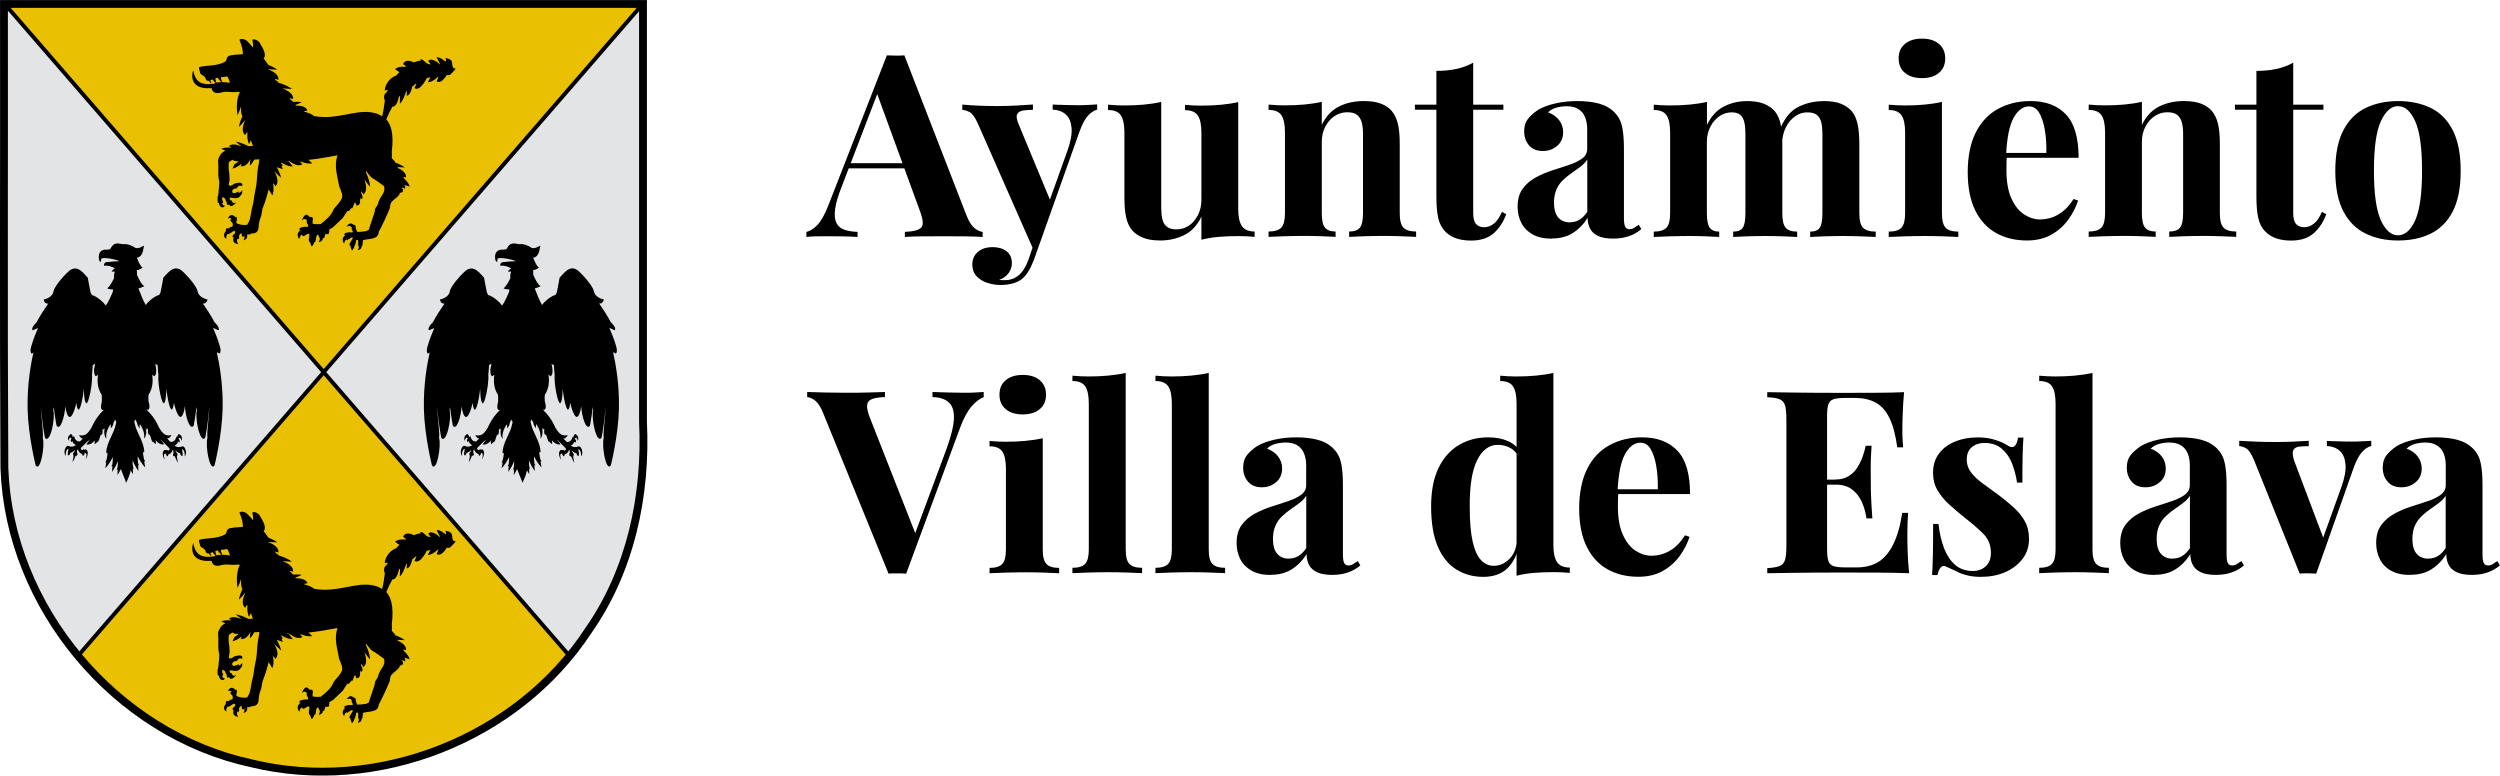 <?xml version="1.0" encoding="UTF-8"?>
<svg xmlns="http://www.w3.org/2000/svg" xmlns:xlink="http://www.w3.org/1999/xlink" id="Capa_2" data-name="Capa 2" viewBox="0 0 289.93 89.94">
  <defs>
    <style>
      .cls-1, .cls-2 {
        fill: none;
      }

      .cls-3 {
        fill: #eac102;
      }

      .cls-3, .cls-4 {
        fill-rule: evenodd;
      }

      .cls-2 {
        stroke-width: .91px;
      }

      .cls-2, .cls-5 {
        stroke: #000;
      }

      .cls-5 {
        fill: #e3e4e5;
        stroke-width: .46px;
      }

      .cls-6 {
        clip-path: url(#clippath);
      }
    </style>
    <clipPath id="clippath">
      <path id="path4511" class="cls-1" d="M.46.46c.03,17.95-.06,35.9.05,53.84.57,16.11,12.9,30.82,28.64,34.22,14.56,3.55,30.87-2.83,39.09-15.4,4.92-7.03,6.74-15.73,6.33-24.21V.46H.46Z"></path>
    </clipPath>
  </defs>
  <g id="Capa_1-2" data-name="Capa 1">
    <g>
      <g>
        <g class="cls-6">
          <path id="path4172" class="cls-3" d="M.46.68c.03,17.95-.06,35.9.05,53.84.57,16.11,12.9,30.82,28.64,34.22,14.56,3.55,30.87-2.83,39.09-15.4,4.92-7.03,6.74-15.73,6.33-24.21V.68H.46Z"></path>
          <path id="path3835" class="cls-5" d="M-.11-.03c0,16.29,0,32.57,0,48.86-.41,8.54,1.43,17.32,6.43,24.41.74,1.12,1.54,2.19,2.4,3.2l28.82-33.27,28.83,33.27c.86-1.02,1.66-2.09,2.4-3.2,5-7.09,6.84-15.87,6.43-24.41V-.03c-.08,0-.16,0-.24,0l-37.42,43.18L.12-.03c-.08,0-.16,0-.24,0Z"></path>
        </g>
        <path id="path4511-2" data-name="path4511" class="cls-2" d="M.46.46c.03,17.95-.06,35.9.05,53.84.57,16.11,12.9,30.82,28.64,34.22,14.56,3.55,30.87-2.83,39.09-15.4,4.92-7.03,6.74-15.73,6.33-24.21V.46H.46Z"></path>
        <path class="cls-4" d="M51.64,61.58c.05.09.09.17.12.23-.03.05-.07.1-.1.15-.03-.03-.07-.05-.1-.08-.32-.27-.63-.42-.93-.42.09.22.37.68.43.87,0,0-.99-.97-1.4-.43.2.25.28.37.28.41-.07-.02-.13-.04-.2-.06-.02,0-.04,0-.06,0-.02,0-.04-.02-.06-.03-.35-.16-.6-.61-.89-.52.02.04.06.09.1.13-.29.04-.57.12-.84.23-.56-.28-1.03-.28-1.25.19.26.18.35.26.35.3,0,0,0,0,0,0,0,0-.02,0-.02.01-.05.02-.17,0-.3,0-.37-.02-.69.06-.96.27.11.1.35.24.51.36-.13.13-.26.25-.37.39-.72.22-1.33,1.07-1.33,1.74.19-.05.3-.07.36-.06-.04.07-.08.14-.11.21-.03.03-.07.06-.1.1-.27.19-.29.63-.14.9-.05.44-.14,1.13-.31,1.83-.3-.17-.52-.27-.62-.3-1.9-.63-3.79.43-6.13.39-.43,0-.82-.05-1.15-.11-.22-.19-.51-.32-.83-.42-.28-.08-.6-.14.07-.22-.16-.43-.68-.59-1.34-.57-.02-.02-.04-.04-.06-.05,0,0,0,0,0,0,0,0,0-.01-.01-.02.25-.1.5-.22.75-.34-.32-.05-.66-.05-1.02-.03-.05-.05-.1-.11-.15-.16-.21-.2-.47-.39.16-.16.07-.53-.49-.97-1.26-1.24.36.04.75.05,1.13.06-.38-.27-.84-.49-1.4-.67-.08-.03-.13-.04-.21-.07-.03-.04-.07-.07-.1-.11.06,0,.09,0,.21.02-.02-.02-.05-.03-.08-.05-.06,0-.1,0-.15,0,0,0,0,0-.01-.01-.21-.2-.47-.39.17-.16.07-.52-.46-.94-1.19-1.22,0,0,0-.01-.01-.02.35.04.71.05,1.07.05-.3-.21-.65-.39-1.05-.55-.2-.31-.37-.55-.54-.74.02-.02.03-.04.05-.06.34-.51-.31-1.38-.46-1.69-.13-.27-.51-.5-.78-.46-.04,0-.07.01-.11.03.07.36.09.67.09.94-.22-.31-.52-.58-.64-.72-.22-.26-.74-.4-.96-.21.32.71.41,1.29.41,1.67-.5.03-1.45.1-1.63.2-.39.22-.12.51-.52.72-.88.47-2.02.35-2.9.57-.13.16.08.46.08.65,0,.21.43.34.56.51.13.18.09.42.34.43.03,0,.06,0,.09,0,.11.15.26.29.36.38-1.34.12-1.92-.35-2.15-1.61-.45,1.59.61,2.24,2.13,2.08-.01.17.2.46.35.52.48.18.66-.04,1.21-.08.35-.03.85.06,1.21.03.43-.03.28-.05.52.02-.2.36-.27.68-.32,1.13-.06.57-.04,1.08.06,1.53.15-.34.29-.69.4-1.03-.03.46,0,.88.15,1.18-.21.43-.34.83-.41,1.22.27-.27.53-.54.76-.82-.36.73-.45,1.42-.02,1.76.29-.6.25-.29.24,0,0,.39.05.74.2,1.04.06-.09.14-.28.22-.44.08.25.15.46.23.65-.16,0-.3.01-.43.03,0,0,0,0,0,0-.02,0-.04.01-.06.01-.08-.04-.2-.1-.3-.14-.42-.2-.82-.33-1.2-.39.22.2.44.38.67.55-.61-.26-1.18-.33-1.47-.03.5.22.24.17,0,.16-.33-.01-.63.03-.88.14.1.06.34.15.47.22-.16.08-.32.18-.47.33-.13.23-.44.54-.36,1.1.07.52-.06,1.51.1,2,.07.22,0,.54,0,.77,0,.04,0,.08,0,.11-.08.25,0,.33-.11.9-.09.08-.06.71-.03.8.03.03.08.06.14.07-.03.31.4.79.71.29-.19.05-.31-.11-.35-.29.05-.02.09-.04.12-.07.03-.25-.22-.26-.08-.6.04-.03.19.02.33.2-.02.15.22.38.17.5.03.07-.02.19.13.18.07-.02.12-.03.15-.05.09.32.44.22.81-.22-.27.11-.36.02-.47-.05.03-.11-.01-.21-.25-.23.01-.13-.1-.27.03-.29.29,0,.86.23,1.16-.18-.02,0-.03,0-.04,0,.2-.11.3-.34.28-.7-.14.24-.32.33-.5.32.03-.03.07-.06.11-.08-.01-.13-.16,0-.32.06-.46.17-.39-.05-.47-.09,0-.22.13-.4.51-.4.07-.02.11-.09.12-.17.13-.11.27-.24.53-.08.14-.49-.36-.45-.68-.35,0,0,0,0,0,0-.19-.07-.74.54-.84.2l-.06-.02c.03-.05.05-.1.06-.16.1-.39.06-.98,0-1.37-.04-.21-.1-.94.02-1.13.13-.11.28-.19.45-.25l.05.12.59.08-.49.35c-.02.1-.18.36-.22.48.29-.06.56-.2.81-.38.19-.14.36-.31.14.12.47.06.87-.3,1.13-.81,0,0,0,0,.01,0-.05.24-.07.49-.08.74.2-.2.38-.44.53-.72.19,0,.39,0,.58-.03-.03.3-.07.61-.14.87-.1.37-.15,1.8-.22,2.17-.06.38-.17.81-.21,1.09-.04.28-.13,1.02-.22,1.28-.09.26-.26,1.42-.35,1.68-.04.11-.16.31-.28.5-.41.1-.94-.05-1.07-.1-.18-.04-.22-.14-.16-.29.03-.13.06-.26.03-.38-.02-.05-.02-.13-.09-.14-.01,0-.02,0-.03,0,0,.02-.02.03-.03.05-.31-.39-.7-.33-.87.13.28-.08.38-.03.41.08-.02,0-.03,0-.05,0-.06.03-.1.12-.06.23.31.25.24.29.24.62-.19.05-.38.1-.44.23-.1-.02-.21-.04-.29-.01-.05.11-.08.2-.07.3.01,0,.02.01.03.02-.29.27-.34.72.05.9-.06-.29.02-.49.19-.61,0,.02,0,.04.01.06.21-.04.39-.22.58-.33.3-.11.26.15.18.29-.07,0-.14.11-.22.2-.05.1-.03.14-.02.18.04,0,.08,0,.12,0-.15.49.02.76.54.82-.17-.2-.19-.42-.11-.63,0,0,.02.02.03.02.24.07.14-.11.17-.19-.04-.27.07-.28.12-.38.08-.07.23-.16.19.12.02.25.14.21.26.18,0-.06,0-.11.01-.15.07.16.06.35-.07.59.28-.08.48-.23.43-.66.01-.01.02-.02.03-.04h.07s-.02,0-.02.01c.02,0,.04,0,.06,0,.05.02.1.04.15.01.01,0,.03,0,.04-.01.01,0,.03.01.04.01,0-.05,0-.04,0-.09,1.29-.04.76-.73,1.14-1.76.23-.46.14-.89.35-1.36.29-.72.47-1.4.65-2.1v.16c.12.1.3.49.4.63.13-.3.17-.67.13-1.05-.03-.29-.1-.6.23-.02.4-.36.27-1.03-.13-1.73.25.26.52.51.8.75-.1-.39-.27-.8-.51-1.22.16.02.53.18.7.22-.04-.12-.09-.24-.16-.35.06-.01.11-.03.17-.05-.42-.52-.15-.34.11-.2.35.18.7.29,1.04.29-.09-.15-.38-.46-.44-.59l-.43-.05c.16,0,.31,0,.47,0,0,0,0,0,0,0,.55.44,1.11.65,1.52.38-.5-.45-.21-.31.07-.22.37.12.74.17,1.07.12-.09-.1-.31-.28-.45-.41,1.13-.12,2.25-.31,3.37-.53-.41,1.27-.05,2.21.17,3.46,0,.22.45.94.38,1.35-.08.5-.83,1.19-.97,1.41-.36.87-.93,1.26-1.53,1.76-.08.02-.74.02-.93-.05-.03-.2,0-.34.03-.48.01-.3-.18-.36-.37-.28-.28-.36-.56-.5-.92.38.31-.27.46-.15.59,0-.03.09-.03.2,0,.31.28.4.16.5-.19.42-.19.02-.38.05-.65.17-.02.08-.03.16-.01.2.04,0,.08,0,.12.01-.41.3-.43.66-.16,1.06.13-.45.26-.52.38-.5,0,.05,0,.09-.01.12.05.02.1.04.18.03.46-.3.49-.28.6-.26.15.09-.2.74.07.99.01-.02.03-.04.04-.07.05.31.14.46.2.55.07-.05.21-.24.31-.56.02.04.03.08.03.12.11-.14.14-.38.17-.63.13-.47.26-.3.32-.09,0,0,0,0,0,.01,0,.03.02.06.02.1.01-.01.02-.02.03-.03.08.1.1.25-.09.57.41-.06.47-.26.5-.47,0,0,0,0,0,.01.09.03.1,0,.15-.04l.13-.39s0-.03.01-.05c.39,0,.42.15.47-.55l.38-.2,1.17-1.11.52-.81c.34.16.49-.66.51-.28.22-.03.33-1.25.54-.36.34.04.48-.29.42-.59.03-.09.06-.19.08-.29.04.03.08.08.14.16.15-.26.05-.5-.08-.72,0-.22.03-.35.23.16.43-.29.42-.93.16-1.65v-.04c.2.28.43.54.65.81-.04-.46-.17-.95-.4-1.48-.03-.07-.06-.14-.1-.22l.03-.13s.03.04.04.05c.02.03.04.06.08.11,0,0,0,0,0-.01.22.29.45.59.63.68.37.19,1,.7,1.33.91.22.92-.49,1.05-.72,2.12-.09.23-.4.51-.34.74.02.08-.54,1.61-.7,2.18-.08.11-.15.08-.3.18-.08.02-.91.14-1.08.07-.02-.18-.16-.31-.13-.44,0-.26-.11-.36-.23-.35-.26-.21-.53-.3-.85.22.33-.18.46-.06.6.05-.02.07-.01.16.01.26.25.36.07.39-.25.32-.17.02-.35.04-.6.16-.02.07-.02.14,0,.18.04,0,.07,0,.1.01-.37.27-.39.6-.15.96.12-.4.23-.47.34-.46,0,.04,0,.08-.01.1.02,0,.07-.03.12-.07,0,0,0,0,0,0,0,0,0,0,.01-.02.05-.04.1-.09.14-.09.42-.28.31-.14.4-.12.13.08-.56.69-.31.92.01-.02.03-.05.04-.07.04.37.14.53.2.62.06-.04.2-.23.29-.53.1-.13.17-.45.19-.67.36-.13.2.33.23.53-.02.02-.03.04-.01.06.1.09.16.22-.04.56.44-.06.44-.3.47-.52,0,.02.01.03.02.05.09.02.09-.63.13-.68.82-.22,1.77-.03,1.82-1,.16-.15,1.3-2.64,1.3-2.79s.01-.45.25-.7c.21-.23.68-.54.83-.79.04-.06.05-.13.06-.2.4,0,.48-.38.23-.57.11,0,.02-.17.33.1.14-.17.06-.32-.05-.46.17.04.49.17.64.2-.1-.32-.31-.61-.59-.88-.02-.02-.03-.03-.05-.05-.02-.03-.05-.06-.07-.1,0-.04.01-.07,0-.11.06.02.15.04.28.09.06-.46-.35-.84-.96-1.11,0-.03,0-.07-.01-.1.28.02.55.04.83.04-.32-.23-.7-.42-1.13-.58.03-.21-.44-.4-.38-.61.02-.07.01-.39,0-.67.27-2.15-.15-3.18-.64-3.72.23-.57.48-1.07.74-1.52,0,.02,0,.04,0,.06.33-.01.57-.45.72-1.11,0,0,0,0,0,0,.05-.06.1-.12.14-.18,0,.27-.04.73-.03.95.25-.24.45-.63.62-1.11.12-.36.23-.79.18.18.31-.05.51-.46.64-1.06.06-.04.12-.09.18-.14.24-.2.48-.47.08.3.41.32.95-.23,1.42-1.14.14-.04.29-.08.42-.11-.1.2-.23.44-.29.58.3,0,.61-.16.93-.42.24-.2.48-.47.08.3.35.27.79-.08,1.2-.74.36.16.51-.15,1.03-.7-.85-.13.15-1.09-1.21-1.24ZM24.55,64.56c-.05-.11-.13-.29-.16-.43.09-.03.18-.06.27-.09.09.15.23.3.35.41-.08.02-.15.05-.22.08-.08.01-.16.02-.24.03ZM25.11,64.42c-.06-.13-.12-.3-.13-.42,0-.03,0-.06,0-.09.09-.03.19-.07.27-.09.09.19.29.39.43.52-.08,0-.17.01-.26.02-.1,0-.21.02-.31.05ZM25.78,64.34c-.06-.14-.15-.34-.16-.48,0-.04,0-.06,0-.09.2,0,.48-.07.75-.09.08.15.23.44.26.64,0,.03.01.07.01.12-.26-.09-.55-.11-.87-.1ZM37.7,81.96s0-.01,0-.02c0,0,0,0,0,.02Z"></path>
        <path class="cls-4" d="M71.21,40.88c.06.04.13.09.2.13.31-.24-.03-1.09-.03-1.09,0,0-.1-.48-.71-1.89.17.08.37.17.62.27.26-.29-.47-.95-.47-.95,0,0-.23-.55-1.33-2.15.23.03.44-.09.54-.47-.41-.08-1.06-.37-1.16-.96-.09-.59-1.33-1.98-1.9-2.44-.25-.17-.49-.23-.7-.2-.03,0-.06,0-.09.02-.03,0-.07.01-.1.03-.44.15-.81.63-1.18,1.02-.11.6-.21,1.18-.33,1.73-.05.09-.1.19-.15.28-.32.05-.83.38-1.29.84-.11.1-.19.21-.26.33-.33-.53-.67-1.46-.85-1.93.18-.04.4-.13.68-.26-.38-.19-.73-1.07-.85-1.3,0-.22-.01-.41-.02-.57.18,0,.4-.09.67-.28-.32-.24-.53-.81-.62-1.06h-.02s-.02-.05-.03-.08c.81-.16.72-1.19.85-1.4-.2,0-.76.56-1.25.1-.95-.45-1.02-.23-1.36-.3-.82-.21-1.05.08-1.34.59,0,0,0,0,0,.01-.24.06-.5.07-.53.04-.77.04-.78.69-.79.8,0,.41.07.6.26.63-.02-.09.04-.32.04-.38.4-.21,1.98.18,2.06.29,0,0,0,.01,0,.02-.71-.01-1.18.1-1.24.08-.65-.01-.49.45-.49.45.44-.09.85.09,1.23.27-.14.13-.29.26-.37.4.14,0,.26,0,.38,0-.11.29-.12.54-.09.75-.12.24-.39.85-.79,1.19.2.11.44.13.66.11,0,.09,0,.2-.02.3-.13.3-.47,1.15-.83,1.59-.08-.13-.17-.26-.3-.38-.46-.45-.98-.79-1.29-.84-.05-.09-.1-.18-.15-.28-.12-.55-.22-1.13-.33-1.73-.36-.4-.73-.87-1.18-1.02-.03-.01-.07-.02-.1-.03-.03,0-.06-.01-.09-.02-.21-.02-.45.03-.7.2-.57.46-1.81,1.85-1.9,2.44s-.74.88-1.16.96c.1.38.3.5.54.47-1.1,1.59-1.33,2.15-1.33,2.15,0,0-.73.66-.47.95.25-.1.45-.19.62-.27-.61,1.41-.71,1.89-.71,1.89,0,0-.34.85-.03,1.09.07-.04.14-.08.2-.13-.29,1.27-.73,3.74-.67,6.54.08,3.2.94,6.56.94,6.56.56.77,1.09-2.3.82-3.22.1-.55-.19-2.47-.23-3.64.17,2.07.48,3.64.48,3.64.59.79,1.24-2.26.97-3.19.02-.09.04-.21.05-.36.16,1.29.33,2.16.33,2.16.45.6.93-1.04,1.02-2.26.12.96.33,1.11.33,1.11.31.49.73-.49.94-1.52.06.58.15.68.15.68.23.6.62-1.12.72-2.32.03,1.39.2,1.58.2,1.58.11.29.26.04.39-.44.23-.75.43-2.17.36-2.76.03-.21.06-.63.09-1.12.05-.02.1-.04.15-.07.04-.03.09-.06.13-.09-.06.24-.08.37-.08.37,0,0,0,.03-.01.09-.01.04-.02.09-.03.13-.02.12-.02.24,0,.35,0,.21.05.42.18.52,0,0,0,.01.01.02.1-.06.18-.12.26-.19-.14.9,0,1.68.43,2.34.02.29.02.57,0,.84-.03.12-.05.19-.05.19,0,0-.05.22-.03.42,0,0,0,.01,0,.02.01.12.05.24.15.29.02-.01.04-.03.07-.04.02.01.04.03.07.04-.02.02-.04.05-.07.07-.48.48-.83.97-1.08,1.45-.02.03-.03.07-.05.1,0,0,0,0,0,0-.14.32-.29.59-.46.81-.12.15-.24.28-.37.38-.29.15-.56.17-.82.08.11.22.23.35.38.4.02,0,.04.01.06.02-.13.14-.25.25-.32.32-.35.04-.58-.17-.69-.62-.05.04-.1.08-.14.12,0,0,0,0,0,0,0-.02,0-.03-.01-.05-.09-.35-.24-.39-.47-.09-.1.12-.11.32-.04.6.09-.38.21-.48.34-.3,0,0,.01.01.02.03-.02.02-.03.04-.05.06-.06.12-.06.22,0,.31.04.01.09-.02.15-.09.07.22.2.37.39.44,0,0,0,0,.02,0,.05-.03.12-.08.2-.14-.14.12-.25.2-.33.25,0,0,0,0-.02,0-.21.11-.44.12-.67.02,0,0,0,0,0,0-.02,0-.03-.01-.05-.02-.17-.05-.3.09-.41.42-.08.28-.05.53.1.76-.02-.5.09-.79.33-.85-.11.47-.12.73-.03.77.09.03.17-.07.24-.3.17-.03.35-.14.56-.34.05-.14.13-.27.22-.41-.09.13-.16.27-.22.41-.04.12-.11.23-.19.34-.07.07-.08.15-.05.23h0s.06.1.05.18l-.13.7c.13-.18.24-.42.35-.71v-.02s.01,0,.01,0h0c.06-.06.1-.07.14-.03.09-.09.11-.17.08-.24-.08-.19-.07-.36.03-.53.12.33.29.52.53.56,0,.2.06.26.16.17.09-.11.13-.24.14-.39,0,.04,0,.07,0,.11.21-.01.25.22.1.71.14-.17.21-.41.24-.7,0-.21-.08-.35-.21-.43-.06,0-.12.01-.18.04-.02-.03-.05-.06-.08-.07-.01,0-.02.02-.03.03-.09.09-.18.09-.26.02-.02-.03-.03-.07-.05-.11.02-.08.06-.14.1-.17.06-.05.35-.34.69-.69.11-.05.21-.12.3-.21-.19.2-.34.39-.45.59.36.05.69-.11,1-.49-.03.1-.05.2-.04.29,0,.01,0,.02,0,.03,0,.04.02.08.03.13.11-.08.22-.17.31-.28.15.16.29-.82.41-.8.11,0,.17-.11.18-.36,0-.02,0-.04,0-.07,0-.04,0-.07-.02-.09,0-.08.02-.15.09-.22.02.05.04.11.05.18.07-.09.11-.19.14-.3-.13.57-.08,1,.17,1.32-.06-.47.04-.94.31-1.41l.19-.28c.04.16.04.32,0,.48.18-.14.29-.35.33-.64.07-.13.13-.26.19-.39,0,0,0,0,0-.01.03.11.07.22.14.28l-.05.24c-.21,1.15-1.09,2.12-1.12,3.35.07.05.16.07.16.07,0,0-.1.81-.2.92-.07.07-.08.09-.09.09l.13.03s-.07.47-.09.57c-.01.1-.01.11-.01.11,0,0,.41-.4.85-1.25.01,0,.02,0,.02,0,0,0-.01.79-.11.91-.06.09-.08.1-.08.1h.13s-.03.46-.03.56,0,.1,0,.1c0,0,.34-.42.67-1.23,0,.2-.01.73-.08.84-.06.09-.07.11-.08.11h.13s-.01.45-.01.55,0,.1,0,.1c0,0,.17-.24.39-.69.24.7.57,1.36.59,1.59,0,0,.33-.5.55-1.44.15.29.26.44.26.44,0,0,0,0,0-.1s-.01-.56-.01-.56h.13s-.01,0-.08-.1c-.07-.11-.08-.64-.08-.84.33.8.67,1.23.67,1.23,0,0,0,0,0-.1,0-.1-.03-.56-.03-.56h.13s-.02-.02-.08-.1c-.09-.13-.11-.91-.11-.91,0,0,0,0,.02,0,.43.85.85,1.25.85,1.25,0,0,0,0-.01-.11-.01-.1-.09-.57-.09-.57l.13-.03s-.02-.01-.09-.09c-.1-.11-.2-.92-.2-.92,0,0,.09-.02.16-.07-.03-1.23-.91-2.2-1.12-3.35l-.04-.2c.06-.05.1-.14.13-.23,0,0,0,0,0,.01.06.14.12.27.19.39.05.28.16.5.33.64-.04-.16-.04-.33,0-.48l.19.28c.26.47.37.94.31,1.41.24-.32.3-.75.17-1.32.03.11.08.21.14.3,0-.07.02-.13.05-.18.07.07.1.14.09.22,0,.03-.01.05-.02.09,0,.02,0,.04,0,.07,0,.25.07.37.18.36.12-.02.26.96.41.8.09.11.2.2.31.28.02-.04.03-.08.03-.13,0-.01,0-.02,0-.03,0-.09,0-.19-.04-.29.31.38.64.54,1,.49-.11-.2-.26-.39-.45-.59.05.04.1.08.15.12.4.41.77.79.84.85.05.03.08.09.1.17-.01.04-.03.07-.05.11-.08.08-.16.07-.26-.02-.01-.01-.02-.02-.03-.03-.03.01-.06.04-.08.07-.06-.03-.12-.05-.18-.04-.13.08-.2.23-.21.43.02.3.1.53.24.7-.15-.48-.12-.72.1-.71,0-.03,0-.07,0-.11,0,.15.06.28.14.39.11.09.16.03.16-.17,0-.06,0-.13-.01-.21,0,.08.01.15.01.21.24-.04.41-.22.53-.56.1.17.11.34.03.53-.03.07,0,.15.08.24.04-.04.08-.02.14.03h0s0,0,0,0v.02c.12.29.24.53.36.71l-.13-.7c0-.07.01-.13.05-.18,0,0,0,0,0,0,.04-.08.02-.16-.05-.23-.09-.11-.15-.23-.19-.34q-.05-.14,0,0c.2.2.39.31.56.34.06.23.14.33.24.3.09-.04.08-.3-.03-.77.24.06.35.34.33.85.15-.23.18-.48.1-.76-.1-.33-.24-.47-.41-.42-.01.01-.03.02-.05.02,0,0,0,0,0,0-.23.09-.45.09-.67-.02,0,0,0,0-.02,0-.08-.05-.13-.1-.14-.11,0,0,0,0,.02,0,.18-.07.31-.22.39-.44.06.07.11.1.15.09.06-.09.06-.19,0-.31-.03-.04-.06-.08-.09-.12,0,0,0-.01.01-.02h0c.13-.19.24-.09.34.29.07-.28.06-.48-.04-.6-.23-.29-.38-.26-.47.09,0,.02,0,.03-.01.05,0,0,0,0,0,0-.02-.02-.05-.04-.08-.06-.11.45-.34.65-.69.62-.09-.08-.22-.22-.39-.39.04,0,.09,0,.13-.02.15-.05.27-.19.38-.4-.26.1-.54.08-.82-.08-.13-.1-.25-.23-.37-.38-.17-.22-.32-.49-.46-.81,0,0,0,0,0,0-.01-.04-.03-.07-.05-.1-.24-.48-.6-.96-1.08-1.45-.03-.03-.05-.06-.07-.08.03-.02.06-.03.08-.05.02.01.04.03.06.04.25-.14.12-.72.12-.72,0,0-.03-.1-.08-.28-.02-.24-.01-.48,0-.73.43-.66.57-1.44.43-2.34.08.07.16.13.26.19.01-.02.02-.03.03-.05.3-.23.13-1.09.13-1.09,0,0-.02-.11-.07-.31.03.02.06.05.1.06.06.04.12.06.18.08.03.52.06.96.09,1.18-.11.92.44,3.88.73,3.12,0,0,.17-.19.2-1.58.1,1.2.49,2.92.72,2.32,0,0,.09-.1.15-.68.22,1.03.64,2.01.94,1.52,0,0,.21-.15.33-1.11.08,1.22.57,2.86,1.02,2.26,0,0,.17-.87.33-2.16.02.15.03.27.05.36-.26.94.38,3.98.97,3.19,0,0,.31-1.56.48-3.64-.04,1.18-.33,3.09-.23,3.64-.27.93.26,3.99.82,3.22,0,0,.86-3.36.94-6.56.07-2.8-.38-5.27-.67-6.54Z"></path>
        <path class="cls-4" d="M25.25,40.88c.06.04.13.09.2.13.31-.24-.03-1.09-.03-1.09,0,0-.1-.48-.71-1.89.17.08.37.17.62.27.26-.29-.47-.95-.47-.95,0,0-.23-.55-1.33-2.15.23.03.44-.09.54-.47-.41-.08-1.06-.37-1.16-.96-.09-.59-1.33-1.98-1.9-2.44-.25-.17-.49-.23-.7-.2-.03,0-.06,0-.09.02-.03,0-.07.01-.1.03-.44.15-.81.63-1.18,1.02-.11.6-.21,1.18-.33,1.73-.05.09-.1.19-.15.28-.32.05-.83.38-1.29.84-.11.1-.19.21-.26.33-.33-.53-.67-1.46-.85-1.93.18-.04.4-.13.68-.26-.38-.19-.73-1.07-.85-1.3,0-.22-.01-.41-.02-.57.18,0,.4-.09.67-.28-.32-.24-.53-.81-.62-1.06h-.02s-.02-.05-.03-.08c.81-.16.72-1.19.85-1.4-.2,0-.76.56-1.25.1-.95-.45-1.02-.23-1.36-.3-.82-.21-1.05.08-1.34.59,0,0,0,0,0,.01-.24.06-.5.07-.53.04-.77.04-.78.69-.79.8,0,.41.07.6.26.63-.02-.09.04-.32.04-.38.4-.21,1.98.18,2.06.29,0,0,0,.01,0,.02-.71-.01-1.18.1-1.24.08-.65-.01-.49.45-.49.45.44-.09.85.09,1.23.27-.14.13-.29.26-.37.4.14,0,.26,0,.38,0-.11.29-.12.54-.09.75-.12.24-.39.85-.79,1.19.2.11.44.13.66.11,0,.09,0,.2-.02.3-.13.3-.47,1.15-.83,1.59-.08-.13-.17-.26-.3-.38-.46-.45-.98-.79-1.29-.84-.05-.09-.1-.18-.15-.28-.12-.55-.22-1.13-.33-1.73-.36-.4-.73-.87-1.18-1.02-.03-.01-.07-.02-.1-.03-.03,0-.06-.01-.09-.02-.21-.02-.45.03-.7.2-.57.46-1.81,1.85-1.9,2.44s-.74.88-1.16.96c.1.38.3.5.54.47-1.1,1.59-1.33,2.15-1.33,2.15,0,0-.73.66-.47.95.25-.1.45-.19.62-.27-.61,1.41-.71,1.89-.71,1.89,0,0-.34.85-.03,1.09.07-.04.14-.08.2-.13-.29,1.27-.73,3.74-.67,6.54.08,3.2.94,6.56.94,6.56.56.77,1.09-2.3.82-3.22.1-.55-.19-2.47-.23-3.64.17,2.07.48,3.64.48,3.64.59.79,1.24-2.26.97-3.19.02-.09.04-.21.05-.36.16,1.29.33,2.16.33,2.16.45.6.93-1.04,1.02-2.26.12.96.33,1.11.33,1.11.31.49.73-.49.94-1.52.06.58.15.68.15.68.23.6.62-1.12.72-2.32.03,1.39.2,1.58.2,1.58.11.29.26.04.39-.44.23-.75.43-2.17.36-2.76.03-.21.06-.63.09-1.12.05-.02.1-.04.15-.07.04-.03.09-.06.13-.09-.06.24-.08.37-.08.37,0,0,0,.03-.01.09-.01.04-.02.09-.03.13-.02.12-.02.24,0,.35,0,.21.05.42.18.52,0,0,0,.01.01.02.1-.06.18-.12.26-.19-.14.9,0,1.68.43,2.34.02.29.02.57,0,.84-.03.12-.05.19-.05.19,0,0-.05.22-.03.42,0,0,0,.01,0,.02.01.12.05.24.15.29.02-.01.04-.03.07-.04.02.01.04.03.07.04-.02.02-.04.05-.07.07-.48.48-.83.97-1.08,1.45-.02.03-.03.07-.05.1,0,0,0,0,0,0-.14.32-.29.59-.46.81-.12.15-.24.28-.37.38-.29.15-.56.17-.82.08.11.22.23.35.38.4.02,0,.04.01.06.02-.13.14-.25.25-.32.32-.35.04-.58-.17-.69-.62-.05.04-.1.08-.14.12,0,0,0,0,0,0,0-.02,0-.03-.01-.05-.09-.35-.24-.39-.47-.09-.1.12-.11.32-.04.6.09-.38.21-.48.34-.3,0,0,.01.01.02.03-.02.02-.03.04-.05.06-.06.12-.06.22,0,.31.04.01.09-.02.15-.09.07.22.2.37.39.44,0,0,0,0,.02,0,.05-.03.12-.08.2-.14-.14.12-.25.2-.33.25,0,0,0,0-.02,0-.21.11-.44.12-.67.02,0,0,0,0,0,0-.02,0-.03-.01-.05-.02-.17-.05-.3.09-.41.42-.08.28-.05.53.1.76-.02-.5.09-.79.33-.85-.11.47-.12.73-.03.77.09.03.17-.07.24-.3.17-.03.35-.14.56-.34.05-.14.13-.27.22-.41-.09.13-.16.27-.22.41-.04.12-.11.23-.19.34-.07.07-.08.15-.05.23h0s.06.1.05.18l-.13.7c.13-.18.24-.42.35-.71v-.02s.01,0,.01,0h0c.06-.06.1-.07.14-.03.09-.09.11-.17.08-.24-.08-.19-.07-.36.03-.53.12.33.29.52.53.56,0,.2.06.26.16.17.09-.11.13-.24.14-.39,0,.04,0,.07,0,.11.21-.01.25.22.1.71.14-.17.21-.41.24-.7,0-.21-.08-.35-.21-.43-.06,0-.12.01-.18.04-.02-.03-.05-.06-.08-.07-.01,0-.02.02-.03.03-.09.09-.18.09-.26.02-.02-.03-.03-.07-.05-.11.02-.08.06-.14.1-.17.06-.05.35-.34.69-.69.11-.05.21-.12.3-.21-.19.2-.34.39-.45.59.36.05.69-.11,1-.49-.03.1-.05.2-.04.29,0,.01,0,.02,0,.03,0,.04.02.08.03.13.11-.08.22-.17.31-.28.15.16.29-.82.41-.8.11,0,.17-.11.18-.36,0-.02,0-.04,0-.07,0-.04,0-.07-.02-.09,0-.08.02-.15.09-.22.02.05.04.11.05.18.07-.09.11-.19.14-.3-.13.57-.08,1,.17,1.32-.06-.47.04-.94.31-1.41l.19-.28c.04.16.04.32,0,.48.18-.14.29-.35.33-.64.07-.13.13-.26.19-.39,0,0,0,0,0-.01.03.11.07.22.14.28l-.05.24c-.21,1.15-1.09,2.12-1.12,3.35.07.05.16.07.16.07,0,0-.1.81-.2.92-.07.07-.08.09-.09.09l.13.03s-.07.47-.09.57c-.01.1-.01.11-.01.11,0,0,.41-.4.85-1.25.01,0,.02,0,.02,0,0,0-.01.79-.11.91-.06.09-.08.1-.08.1h.13s-.03.46-.03.56,0,.1,0,.1c0,0,.34-.42.67-1.23,0,.2-.01.73-.08.84-.06.09-.07.11-.08.11h.13s-.01.45-.01.55,0,.1,0,.1c0,0,.17-.24.39-.69.24.7.57,1.36.59,1.59,0,0,.33-.5.55-1.44.15.29.26.44.26.44,0,0,0,0,0-.1s-.01-.56-.01-.56h.13s-.01,0-.08-.1c-.07-.11-.08-.64-.08-.84.33.8.67,1.23.67,1.23,0,0,0,0,0-.1,0-.1-.03-.56-.03-.56h.13s-.02-.02-.08-.1c-.09-.13-.11-.91-.11-.91,0,0,0,0,.02,0,.43.85.85,1.25.85,1.25,0,0,0,0-.01-.11-.01-.1-.09-.57-.09-.57l.13-.03s-.02-.01-.09-.09c-.1-.11-.2-.92-.2-.92,0,0,.09-.02.16-.07-.03-1.23-.91-2.2-1.12-3.35l-.04-.2c.06-.05.1-.14.13-.23,0,0,0,0,0,.01.06.14.12.27.19.39.05.28.16.5.33.64-.04-.16-.04-.33,0-.48l.19.28c.26.47.37.94.31,1.41.24-.32.3-.75.17-1.32.03.11.08.21.14.3,0-.07.02-.13.05-.18.07.07.1.14.09.22,0,.03-.01.05-.02.09,0,.02,0,.04,0,.07,0,.25.07.37.18.36.12-.02.26.96.41.8.09.11.2.2.31.28.02-.04.03-.08.03-.13,0-.01,0-.02,0-.03,0-.09,0-.19-.04-.29.31.38.64.54,1,.49-.11-.2-.26-.39-.45-.59.05.04.1.08.15.12.4.41.77.79.84.85.05.03.08.09.1.17-.01.04-.03.07-.05.11-.08.08-.16.07-.26-.02-.01-.01-.02-.02-.03-.03-.03.01-.06.04-.08.07-.06-.03-.12-.05-.18-.04-.13.08-.2.23-.21.43.02.3.1.53.24.7-.15-.48-.12-.72.1-.71,0-.03,0-.07,0-.11,0,.15.06.28.14.39.11.09.16.03.16-.17,0-.06,0-.13-.01-.21,0,.08.01.15.01.21.24-.04.41-.22.53-.56.1.17.11.34.03.53-.03.07,0,.15.08.24.04-.04.08-.02.14.03h0s0,0,0,0v.02c.12.29.24.53.36.71l-.13-.7c0-.07.01-.13.05-.18,0,0,0,0,0,0,.04-.08.02-.16-.05-.23-.09-.11-.15-.23-.19-.34q-.05-.14,0,0c.2.2.39.31.56.34.06.23.14.33.24.3.09-.04.08-.3-.03-.77.24.06.35.34.33.85.15-.23.18-.48.1-.76-.1-.33-.24-.47-.41-.42-.01.01-.03.02-.05.02,0,0,0,0,0,0-.23.09-.45.09-.67-.02,0,0,0,0-.02,0-.08-.05-.13-.1-.14-.11,0,0,0,0,.02,0,.18-.07.31-.22.39-.44.06.07.11.1.15.09.06-.09.06-.19,0-.31-.03-.04-.06-.08-.09-.12,0,0,0-.01.01-.02h0c.13-.19.24-.09.34.29.07-.28.06-.48-.04-.6-.23-.29-.38-.26-.47.09,0,.02,0,.03-.01.05,0,0,0,0,0,0-.02-.02-.05-.04-.08-.06-.11.45-.34.65-.69.62-.09-.08-.22-.22-.39-.39.04,0,.09,0,.13-.02.15-.05.27-.19.38-.4-.26.1-.54.08-.82-.08-.13-.1-.25-.23-.37-.38-.17-.22-.32-.49-.46-.81,0,0,0,0,0,0-.01-.04-.03-.07-.05-.1-.24-.48-.6-.96-1.08-1.45-.03-.03-.05-.06-.07-.08.03-.02.06-.03.08-.05.02.01.04.03.06.04.25-.14.12-.72.12-.72,0,0-.03-.1-.08-.28-.02-.24-.01-.48,0-.73.43-.66.57-1.44.43-2.34.08.07.16.13.26.19.01-.02.02-.03.03-.05.3-.23.13-1.09.13-1.09,0,0-.02-.11-.07-.31.03.02.06.05.1.06.06.04.12.06.18.08.03.52.06.96.09,1.18-.11.92.44,3.88.73,3.12,0,0,.17-.19.2-1.58.1,1.2.49,2.92.72,2.32,0,0,.09-.1.15-.68.22,1.03.64,2.01.94,1.52,0,0,.21-.15.33-1.11.08,1.22.57,2.86,1.02,2.26,0,0,.17-.87.33-2.16.02.15.03.27.05.36-.26.94.38,3.98.97,3.19,0,0,.31-1.56.48-3.64-.04,1.18-.33,3.09-.23,3.64-.27.93.26,3.99.82,3.22,0,0,.86-3.36.94-6.56.07-2.8-.38-5.27-.67-6.54Z"></path>
        <path class="cls-4" d="M51.64,6.76c.05.09.09.17.12.23-.03.05-.07.1-.1.15-.03-.03-.07-.05-.1-.08-.32-.27-.63-.42-.93-.42.09.22.37.68.43.87,0,0-.99-.97-1.4-.43.2.25.28.37.28.41-.07-.02-.13-.04-.2-.06-.02,0-.04,0-.06,0-.02,0-.04-.02-.06-.03-.35-.16-.6-.61-.89-.52.02.04.06.09.1.13-.29.04-.57.12-.84.23-.56-.28-1.03-.28-1.25.19.26.18.35.26.35.3,0,0,0,0,0,0,0,0-.02,0-.02.01-.05.02-.17,0-.3,0-.37-.02-.69.06-.96.27.11.1.35.24.51.36-.13.13-.26.25-.37.39-.72.22-1.33,1.07-1.33,1.74.19-.05.3-.07.36-.06-.04.07-.08.14-.11.21-.03.03-.07.06-.1.1-.27.19-.29.63-.14.9-.05.44-.14,1.13-.31,1.83-.3-.17-.52-.27-.62-.3-1.9-.63-3.79.43-6.13.39-.43,0-.82-.05-1.15-.11-.22-.19-.51-.32-.83-.42-.28-.08-.6-.14.07-.22-.16-.43-.68-.59-1.34-.57-.02-.02-.04-.04-.06-.05,0,0,0,0,0,0,0,0,0-.01-.01-.02.25-.1.5-.22.75-.34-.32-.05-.66-.05-1.02-.03-.05-.05-.1-.11-.15-.16-.21-.2-.47-.39.16-.16.07-.53-.49-.97-1.26-1.24.36.04.75.05,1.13.06-.38-.27-.84-.49-1.4-.67-.08-.03-.13-.04-.21-.07-.03-.04-.07-.07-.1-.11.06,0,.09,0,.21.02-.02-.02-.05-.03-.08-.05-.06,0-.1,0-.15,0,0,0,0,0-.01-.01-.21-.2-.47-.39.17-.16.07-.52-.46-.94-1.19-1.22,0,0,0-.01-.01-.02.35.04.71.05,1.07.05-.3-.21-.65-.39-1.05-.55-.2-.31-.37-.55-.54-.74.02-.02.03-.04.05-.06.34-.51-.31-1.38-.46-1.69-.13-.27-.51-.5-.78-.46-.04,0-.07.01-.11.03.07.36.09.67.09.94-.22-.31-.52-.58-.64-.72-.22-.26-.74-.4-.96-.21.32.71.41,1.29.41,1.67-.5.03-1.45.1-1.63.2-.39.22-.12.51-.52.72-.88.47-2.02.35-2.9.57-.13.16.08.46.08.65,0,.21.43.34.56.51.13.18.09.42.34.43.03,0,.06,0,.09,0,.11.15.26.29.36.38-1.34.12-1.92-.35-2.15-1.61-.45,1.59.61,2.24,2.13,2.08-.01.17.2.46.35.52.48.18.66-.04,1.21-.08.35-.03.85.06,1.21.03.43-.03.28-.05.52.02-.2.36-.27.68-.32,1.13-.06.57-.04,1.08.06,1.53.15-.34.29-.69.4-1.03-.03.46,0,.88.15,1.18-.21.43-.34.83-.41,1.22.27-.27.53-.54.76-.82-.36.73-.45,1.42-.02,1.76.29-.6.25-.29.24,0,0,.39.05.74.2,1.04.06-.09.14-.28.22-.44.08.25.15.46.23.65-.16,0-.3.01-.43.03,0,0,0,0,0,0-.02,0-.04.01-.06.01-.08-.04-.2-.1-.3-.14-.42-.2-.82-.33-1.2-.39.22.2.44.38.67.55-.61-.26-1.18-.33-1.47-.03.5.22.24.17,0,.16-.33-.01-.63.03-.88.14.1.06.34.15.47.22-.16.08-.32.18-.47.33-.13.23-.44.54-.36,1.1.07.52-.06,1.51.1,2,.07.22,0,.54,0,.77,0,.04,0,.08,0,.11-.08.25,0,.33-.11.9-.09.08-.06.71-.03.8.03.03.08.06.14.07-.03.31.4.79.71.29-.19.05-.31-.11-.35-.29.05-.02.09-.04.12-.07.03-.25-.22-.26-.08-.6.04-.03.19.02.33.2-.02.15.22.38.17.5.03.07-.02.19.13.18.07-.02.12-.03.15-.05.09.32.44.22.81-.22-.27.11-.36.02-.47-.05.03-.11-.01-.21-.25-.23.01-.13-.1-.27.03-.29.29,0,.86.23,1.16-.18-.02,0-.03,0-.04,0,.2-.11.3-.34.28-.7-.14.24-.32.33-.5.32.03-.03.07-.06.11-.08-.01-.13-.16,0-.32.06-.46.17-.39-.05-.47-.09,0-.22.13-.4.51-.4.07-.02.11-.09.12-.17.13-.11.27-.24.53-.08.14-.49-.36-.45-.68-.35,0,0,0,0,0,0-.19-.07-.74.54-.84.2l-.06-.02c.03-.05.05-.1.06-.16.1-.39.06-.98,0-1.37-.04-.21-.1-.94.02-1.13.13-.11.28-.19.45-.25l.05.12.59.08-.49.35c-.02.1-.18.36-.22.48.29-.06.56-.2.81-.38.19-.14.36-.31.14.12.47.06.87-.3,1.13-.81,0,0,0,0,.01,0-.05.24-.07.49-.08.74.2-.2.38-.44.53-.72.19,0,.39,0,.58-.03-.03.3-.07.61-.14.87-.1.37-.15,1.8-.22,2.17-.06.38-.17.81-.21,1.09-.04.28-.13,1.02-.22,1.28-.09.26-.26,1.42-.35,1.68-.04.11-.16.31-.28.5-.41.1-.94-.05-1.07-.1-.18-.04-.22-.14-.16-.29.03-.13.06-.26.03-.38-.02-.05-.02-.13-.09-.14-.01,0-.02,0-.03,0,0,.02-.02.03-.03.05-.31-.39-.7-.33-.87.13.28-.08.38-.03.41.08-.02,0-.03,0-.05,0-.06.03-.1.12-.06.23.31.25.24.29.24.62-.19.05-.38.1-.44.23-.1-.02-.21-.04-.29-.01-.05.11-.08.2-.07.3.01,0,.02.01.03.02-.29.27-.34.72.05.9-.06-.29.02-.49.19-.61,0,.02,0,.04.01.06.21-.04.39-.22.58-.33.3-.11.26.15.18.29-.07,0-.14.11-.22.2-.05.1-.03.14-.02.18.04,0,.08,0,.12,0-.15.49.02.76.54.82-.17-.2-.19-.42-.11-.63,0,0,.02.02.03.02.24.07.14-.11.17-.19-.04-.27.07-.28.12-.38.08-.07.23-.16.19.12.02.25.14.21.26.18,0-.06,0-.11.01-.15.07.16.06.35-.07.59.28-.08.48-.23.43-.66.01-.01.02-.02.03-.04h.07s-.02,0-.02.01c.02,0,.04,0,.06,0,.05.02.1.04.15.01.01,0,.03,0,.04-.01.01,0,.03.01.04.01,0-.05,0-.04,0-.09,1.29-.04.76-.73,1.14-1.76.23-.46.14-.89.35-1.36.29-.72.47-1.4.65-2.1v.16c.12.1.3.49.4.63.13-.3.17-.67.13-1.05-.03-.29-.1-.6.23-.02.4-.36.27-1.03-.13-1.73.25.26.52.51.8.75-.1-.39-.27-.8-.51-1.22.16.02.53.18.7.22-.04-.12-.09-.24-.16-.35.06-.01.11-.03.17-.05-.42-.52-.15-.34.11-.2.35.18.7.29,1.04.29-.09-.15-.38-.46-.44-.59l-.43-.05c.16,0,.31,0,.47,0,0,0,0,0,0,0,.55.44,1.11.65,1.52.38-.5-.45-.21-.31.07-.22.37.12.74.17,1.07.12-.09-.1-.31-.28-.45-.41,1.13-.12,2.25-.31,3.37-.53-.41,1.27-.05,2.21.17,3.46,0,.22.45.94.38,1.35-.08.5-.83,1.19-.97,1.41-.36.87-.93,1.26-1.53,1.76-.08.02-.74.02-.93-.05-.03-.2,0-.34.03-.48.01-.3-.18-.36-.37-.28-.28-.36-.56-.5-.92.38.31-.27.46-.15.59,0-.03.09-.03.2,0,.31.28.4.16.5-.19.42-.19.02-.38.05-.65.17-.02.08-.03.16-.01.2.04,0,.08,0,.12.01-.41.3-.43.66-.16,1.06.13-.45.26-.52.38-.5,0,.05,0,.09-.01.12.05.02.1.04.18.03.46-.3.49-.28.6-.26.15.09-.2.74.07.99.01-.02.03-.04.04-.07.05.31.14.46.2.55.07-.05.21-.24.31-.56.02.04.03.08.03.12.11-.14.14-.38.17-.63.13-.47.26-.3.32-.09,0,0,0,0,0,.01,0,.03.02.06.02.1.01-.01.02-.02.03-.03.08.1.1.25-.09.57.41-.06.47-.26.5-.47,0,0,0,0,0,.01.09.03.1,0,.15-.04l.13-.39s0-.03.01-.05c.39,0,.42.15.47-.55l.38-.2,1.17-1.11.52-.81c.34.16.49-.66.51-.28.22-.03.33-1.25.54-.36.34.04.48-.29.42-.59.03-.09.06-.19.08-.29.04.03.08.08.14.16.15-.26.05-.5-.08-.72,0-.22.03-.35.23.16.43-.29.42-.93.16-1.65v-.04c.2.28.43.54.65.81-.04-.46-.17-.95-.4-1.48-.03-.07-.06-.14-.1-.22l.03-.13s.03.04.04.05c.02.03.04.06.08.11,0,0,0,0,0-.01.22.29.45.59.63.68.37.19,1,.7,1.33.91.22.92-.49,1.05-.72,2.12-.09.23-.4.51-.34.74.02.08-.54,1.61-.7,2.18-.08.11-.15.08-.3.18-.08.02-.91.14-1.08.07-.02-.18-.16-.31-.13-.44,0-.26-.11-.36-.23-.35-.26-.21-.53-.3-.85.22.33-.18.46-.06.6.05-.02.07-.01.16.01.26.25.36.07.39-.25.32-.17.02-.35.04-.6.16-.02.07-.02.14,0,.18.04,0,.07,0,.1.01-.37.27-.39.6-.15.96.12-.4.23-.47.34-.46,0,.04,0,.08-.01.1.02,0,.07-.03.12-.07,0,0,0,0,0,0,0,0,0,0,.01-.02.05-.04.1-.09.14-.09.42-.28.31-.14.4-.12.13.08-.56.69-.31.92.01-.02.03-.05.04-.07.04.37.14.53.2.62.06-.04.2-.23.29-.53.1-.13.17-.45.19-.67.36-.13.2.33.23.53-.02.02-.03.04-.01.06.1.09.16.22-.04.56.44-.06.44-.3.47-.52,0,.02.01.03.02.05.09.02.09-.63.13-.68.82-.22,1.77-.03,1.82-1,.16-.15,1.3-2.64,1.3-2.79s.01-.45.25-.7c.21-.23.68-.54.83-.79.04-.06.05-.13.06-.2.4,0,.48-.38.23-.57.11,0,.02-.17.33.1.14-.17.06-.32-.05-.46.17.04.49.17.64.2-.1-.32-.31-.61-.59-.88-.02-.02-.03-.03-.05-.05-.02-.03-.05-.06-.07-.1,0-.04.01-.07,0-.11.06.02.15.04.28.09.06-.46-.35-.84-.96-1.11,0-.03,0-.07-.01-.1.28.02.55.04.83.04-.32-.23-.7-.42-1.13-.58.03-.21-.44-.4-.38-.61.02-.07.01-.39,0-.67.27-2.15-.15-3.18-.64-3.72.23-.57.48-1.07.74-1.52,0,.02,0,.04,0,.06.33-.01.57-.45.72-1.11,0,0,0,0,0,0,.05-.06.1-.12.14-.18,0,.27-.04.73-.03.95.25-.24.45-.63.62-1.11.12-.36.23-.79.18.18.31-.05.51-.46.64-1.06.06-.04.12-.09.18-.14.24-.2.48-.47.08.3.41.32.95-.23,1.42-1.14.14-.04.29-.08.42-.11-.1.2-.23.44-.29.58.3,0,.61-.16.93-.42.24-.2.48-.47.08.3.35.27.79-.08,1.2-.74.36.16.51-.15,1.03-.7-.85-.13.15-1.09-1.21-1.24ZM24.55,9.74c-.05-.11-.13-.29-.16-.43.09-.03.18-.06.27-.09.09.15.23.3.35.41-.08.02-.15.05-.22.08-.08.01-.16.02-.24.03ZM25.11,9.6c-.06-.13-.12-.3-.13-.42,0-.03,0-.06,0-.09.09-.03.19-.07.27-.09.09.19.29.39.43.52-.08,0-.17.01-.26.02-.1,0-.21.02-.31.05ZM25.78,9.53c-.06-.14-.15-.34-.16-.48,0-.04,0-.06,0-.09.2,0,.48-.07.75-.09.08.15.23.44.26.64,0,.03.01.07.01.12-.26-.09-.55-.11-.87-.1ZM37.7,27.14s0-.01,0-.02c0,0,0,0,0,.02Z"></path>
      </g>
      <g>
        <path d="M104.88,6.41l7.21,18.58c.28.71.59,1.2.93,1.47.35.27.66.41.94.43v.59c-.59-.04-1.29-.06-2.09-.07-.8,0-1.61-.01-2.42-.01-.91,0-1.77,0-2.58.01-.81,0-1.45.04-1.93.07v-.59c1.01-.04,1.65-.21,1.91-.52.27-.31.2-.96-.19-1.97l-5.04-13.8.53-.77-4.51,11.75c-.44,1.09-.7,1.98-.79,2.67s-.04,1.23.15,1.6c.19.38.49.64.92.79.42.15.93.23,1.53.25v.59c-.65-.04-1.28-.06-1.87-.07-.59,0-1.2-.01-1.81-.01-.44,0-.85,0-1.23.01s-.73.04-1.02.07v-.59c.42-.08.84-.35,1.28-.8.43-.46.86-1.23,1.28-2.31l6.77-17.36c.32.02.66.03,1.02.03s.71,0,1.02-.03ZM106.96,18.93v.59h-8.84l.3-.59h8.55Z"></path>
        <path d="M127.24,12.13v.59c-.38.1-.73.33-1.07.7s-.66.98-.98,1.85l-4.18,11.75-1.1,2.08-6.47-14.69c-.34-.77-.67-1.24-.99-1.41s-.61-.25-.85-.25v-.62c.65.06,1.33.1,2.03.13s1.38.04,2.03.04c.81,0,1.55-.02,2.23-.06s1.31-.08,1.9-.12v.62c-.4,0-.77.03-1.11.07-.35.05-.58.19-.71.42-.13.23-.07.62.16,1.17l3.74,9.02-.27.18,2.2-6.14c.38-1.07.53-1.94.47-2.63-.06-.68-.28-1.2-.65-1.54-.38-.35-.89-.54-1.54-.58v-.59c.32.02.64.04.98.04s.67.02,1.01.03c.34.01.63.01.89.01.4,0,.81,0,1.25-.03.43-.02.78-.04,1.04-.06ZM121.01,27.03l-1.13,3.17c-.2.49-.4.92-.61,1.26-.21.35-.44.63-.7.85-.28.24-.63.42-1.07.55-.44.13-.94.19-1.51.19-.47,0-.96-.08-1.47-.24-.5-.16-.92-.42-1.26-.77-.34-.36-.5-.81-.5-1.36,0-.61.22-1.1.65-1.47s1.01-.55,1.72-.55c.65,0,1.19.16,1.6.48.42.32.62.78.62,1.39,0,.4-.12.77-.37,1.13-.25.36-.62.62-1.11.8.1.02.22.03.36.03h.33c.59,0,1.12-.19,1.57-.56.46-.38.83-.97,1.13-1.78l1.04-3.06.71-.06Z"></path>
        <path d="M143.6,11.81v12.43c0,.89.14,1.55.42,1.97.28.42.77.64,1.48.64v.62c-.61-.06-1.23-.09-1.84-.09-.83,0-1.6.03-2.31.09s-1.38.17-2.02.33v-2.67c-.48.99-1.13,1.7-1.97,2.12s-1.78.64-2.8.64c-.83,0-1.5-.11-2.02-.33s-.92-.49-1.22-.83c-.34-.38-.57-.87-.71-1.48-.14-.61-.21-1.4-.21-2.37v-7.51c0-.89-.13-1.55-.4-1.97-.27-.43-.77-.64-1.5-.64v-.62c.63.06,1.25.09,1.84.09.83,0,1.61-.03,2.33-.1.72-.07,1.39-.17,2-.31v12.28c0,.5.04.93.13,1.31.09.38.26.67.52.88.26.21.63.31,1.13.31.53,0,1.01-.15,1.44-.44s.77-.71,1.04-1.23c.27-.52.4-1.11.4-1.77v-7.77c0-.89-.13-1.55-.4-1.97-.27-.43-.77-.64-1.5-.64v-.62c.63.06,1.25.09,1.84.09.83,0,1.61-.03,2.33-.1s1.39-.17,2-.31Z"></path>
        <path d="M158.15,11.72c.83,0,1.51.1,2.03.31.52.21.94.49,1.23.85.32.38.55.86.7,1.45.15.59.22,1.39.22,2.4v7.98c0,.83.14,1.39.43,1.69s.78.45,1.47.45v.62c-.38-.02-.94-.04-1.69-.07s-1.49-.04-2.22-.04-1.49.02-2.21.04c-.72.03-1.27.05-1.65.07v-.62c.59,0,1.01-.15,1.25-.45.24-.3.36-.86.36-1.69v-9.23c0-.49-.05-.92-.15-1.29s-.28-.65-.53-.86-.64-.31-1.16-.31-1.02.15-1.47.45c-.45.3-.8.71-1.07,1.23-.27.52-.4,1.11-.4,1.76v8.25c0,.83.12,1.39.37,1.69.25.3.66.45,1.23.45v.62c-.36-.02-.88-.04-1.56-.07-.68-.03-1.39-.04-2.12-.04s-1.52.02-2.31.04c-.79.03-1.39.05-1.78.07v-.62c.69,0,1.18-.15,1.47-.45s.43-.86.43-1.69v-9.35c0-.89-.13-1.55-.4-1.97-.27-.43-.77-.64-1.5-.64v-.62c.63.06,1.25.09,1.84.09.83,0,1.61-.03,2.33-.1s1.39-.17,2-.31v2.67c.49-1.01,1.17-1.72,2.02-2.14s1.8-.62,2.85-.62Z"></path>
        <path d="M170.85,7.27v4.87h3.5v.59h-3.5v11.99c0,.59.11,1.01.33,1.26s.54.37.98.37c.36,0,.71-.13,1.07-.4.36-.27.67-.73.95-1.38l.5.27c-.32.89-.8,1.62-1.44,2.2-.64.57-1.52.86-2.62.86-.65,0-1.23-.08-1.72-.25-.5-.17-.91-.42-1.25-.76-.43-.43-.72-.97-.86-1.62-.14-.64-.21-1.48-.21-2.51v-10.03h-2.49v-.59h2.49v-3.92c.83,0,1.6-.07,2.3-.22s1.36-.39,1.97-.73Z"></path>
        <path d="M179.95,27.68c-.89,0-1.63-.17-2.22-.5-.59-.34-1.03-.79-1.31-1.35-.28-.56-.42-1.18-.42-1.85,0-.85.19-1.54.58-2.08.38-.53.88-.97,1.5-1.31s1.26-.61,1.94-.83c.68-.22,1.34-.43,1.96-.64.62-.21,1.13-.46,1.51-.74.39-.29.58-.66.58-1.11v-2.31c0-.51-.08-.97-.25-1.38-.17-.41-.43-.72-.77-.93-.35-.22-.8-.33-1.35-.33-.4,0-.79.05-1.19.16-.4.11-.72.29-.98.55.55.2.98.5,1.29.91s.46.87.46,1.38c0,.67-.23,1.21-.7,1.6-.46.4-1.01.59-1.65.59-.71,0-1.25-.22-1.62-.67-.37-.45-.55-.98-.55-1.62,0-.57.14-1.05.43-1.42.29-.38.69-.73,1.2-1.07.55-.32,1.22-.56,2-.74.78-.18,1.63-.27,2.54-.27s1.73.09,2.46.28c.73.19,1.34.53,1.84,1.02.45.46.75,1.01.89,1.68.14.66.21,1.5.21,2.51v8.07c0,.49.05.84.15,1.02.1.19.27.28.5.28.18,0,.35-.05.52-.15.17-.1.35-.22.55-.36l.3.5c-.42.36-.9.63-1.44.82-.54.19-1.15.28-1.83.28-.73,0-1.32-.1-1.75-.31-.44-.21-.75-.49-.93-.85-.19-.36-.28-.77-.28-1.25-.47.75-1.05,1.34-1.72,1.76-.67.43-1.49.64-2.46.64ZM182.06,25.78c.39,0,.76-.09,1.08-.28.33-.19.64-.5.94-.93v-6.08c-.18.3-.43.56-.74.8s-.65.48-1.01.73c-.36.25-.7.52-1.02.82-.33.3-.59.66-.79,1.1-.2.44-.3.96-.3,1.57,0,.77.17,1.35.5,1.72s.78.56,1.34.56Z"></path>
        <path d="M202.54,11.72c.83,0,1.5.1,2.02.31s.93.49,1.25.85c.32.38.54.87.68,1.47s.21,1.4.21,2.39v7.98c0,.83.13,1.39.39,1.69.26.3.7.45,1.33.45v.62c-.36-.02-.9-.04-1.62-.07s-1.43-.04-2.12-.04-1.41.02-2.11.04-1.22.05-1.57.07v-.62c.53,0,.91-.15,1.11-.45.21-.3.31-.86.31-1.69v-9.23c0-.49-.04-.92-.12-1.29-.08-.37-.23-.65-.46-.86-.23-.21-.57-.31-1.02-.31-.51,0-.99.15-1.42.45-.44.3-.79.71-1.05,1.23-.27.52-.4,1.11-.4,1.76v8.25c0,.83.11,1.39.33,1.69.22.3.58.45,1.1.45v.62c-.32-.02-.81-.04-1.47-.07-.66-.03-1.34-.04-2.03-.04-.75,0-1.52.02-2.31.04s-1.38.05-1.78.07v-.62c.69,0,1.18-.15,1.47-.45.29-.3.43-.86.43-1.69v-9.35c0-.89-.13-1.55-.4-1.97-.27-.43-.77-.64-1.5-.64v-.62c.63.06,1.25.09,1.84.09.83,0,1.61-.03,2.33-.1s1.39-.17,2-.31v2.67c.48-.99,1.12-1.7,1.93-2.12.81-.42,1.7-.64,2.67-.64ZM211.47,11.72c.83,0,1.5.1,2.02.31.51.21.93.49,1.25.85.32.38.54.87.68,1.47.14.6.21,1.4.21,2.39v7.98c0,.83.14,1.39.43,1.69.29.3.78.45,1.47.45v.62c-.38-.02-.94-.04-1.69-.07-.75-.03-1.49-.04-2.23-.04s-1.41.02-2.11.04-1.22.05-1.57.07v-.62c.54,0,.91-.15,1.11-.45.21-.3.31-.86.31-1.69v-9.23c0-.49-.04-.92-.13-1.29-.09-.37-.26-.65-.5-.86-.25-.21-.63-.31-1.14-.31s-.99.16-1.42.47c-.44.32-.79.74-1.05,1.28-.27.53-.41,1.13-.43,1.78l-.15-1.81c.53-1.19,1.24-1.99,2.12-2.4.88-.42,1.83-.62,2.83-.62Z"></path>
        <path d="M225.21,11.81v12.91c0,.83.14,1.39.43,1.69s.78.45,1.47.45v.62c-.36-.02-.91-.04-1.66-.07-.75-.03-1.51-.04-2.29-.04s-1.55.02-2.34.04c-.79.03-1.39.05-1.78.07v-.62c.69,0,1.18-.15,1.47-.45.29-.3.43-.86.43-1.69v-9.35c0-.89-.13-1.55-.4-1.97-.27-.43-.77-.64-1.5-.64v-.62c.63.06,1.25.09,1.84.09.83,0,1.61-.03,2.33-.1.72-.07,1.39-.17,2-.31ZM222.89,4.48c.83,0,1.49.2,1.97.61s.73.96.73,1.68-.24,1.27-.73,1.68c-.48.41-1.14.61-1.97.61s-1.49-.2-1.97-.61c-.49-.41-.73-.96-.73-1.68s.24-1.27.73-1.68,1.14-.61,1.97-.61Z"></path>
        <path d="M235.49,11.72c1.74,0,3.11.51,4.09,1.54.99,1.03,1.48,2.71,1.48,5.04h-9.76l-.06-.56h6.08c.02-.97-.04-1.86-.18-2.69-.14-.82-.36-1.48-.65-1.97-.3-.5-.69-.74-1.19-.74-.69,0-1.28.44-1.77,1.31s-.78,2.31-.88,4.33l.09.18c-.02.24-.04.49-.04.74s-.01.52-.01.8c0,1.37.19,2.47.58,3.32.39.85.88,1.47,1.47,1.85s1.2.58,1.81.58c.42,0,.85-.06,1.29-.19.44-.13.9-.37,1.35-.71.45-.35.88-.83,1.28-1.47l.53.18c-.24.75-.61,1.48-1.13,2.2-.51.71-1.17,1.3-1.96,1.75-.79.45-1.74.68-2.85.68-1.35,0-2.53-.29-3.56-.86-1.03-.57-1.83-1.44-2.42-2.61-.58-1.17-.88-2.65-.88-4.45s.31-3.37.93-4.6,1.48-2.14,2.58-2.74,2.35-.91,3.75-.91Z"></path>
        <path d="M253.26,11.72c.83,0,1.51.1,2.03.31s.93.49,1.23.85c.32.38.55.86.7,1.45.15.59.22,1.39.22,2.4v7.98c0,.83.14,1.39.43,1.69s.78.45,1.47.45v.62c-.38-.02-.94-.04-1.69-.07s-1.49-.04-2.22-.04-1.49.02-2.21.04-1.27.05-1.65.07v-.62c.59,0,1.01-.15,1.25-.45s.36-.86.36-1.69v-9.23c0-.49-.05-.92-.15-1.29-.1-.37-.28-.65-.53-.86-.26-.21-.64-.31-1.16-.31s-1.02.15-1.47.45c-.44.3-.8.71-1.07,1.23-.27.52-.4,1.11-.4,1.76v8.25c0,.83.12,1.39.37,1.69.25.3.66.45,1.23.45v.62c-.36-.02-.88-.04-1.56-.07-.68-.03-1.39-.04-2.12-.04s-1.52.02-2.31.04-1.38.05-1.78.07v-.62c.69,0,1.18-.15,1.47-.45.29-.3.43-.86.43-1.69v-9.35c0-.89-.13-1.55-.4-1.97-.27-.43-.77-.64-1.5-.64v-.62c.63.06,1.25.09,1.84.09.83,0,1.61-.03,2.33-.1.72-.07,1.39-.17,2-.31v2.67c.5-1.01,1.17-1.72,2.02-2.14s1.8-.62,2.85-.62Z"></path>
        <path d="M265.95,7.27v4.87h3.5v.59h-3.5v11.99c0,.59.11,1.01.33,1.26.22.25.54.37.98.37.36,0,.71-.13,1.07-.4.36-.27.67-.73.95-1.38l.5.27c-.32.89-.8,1.62-1.44,2.2-.64.57-1.52.86-2.62.86-.65,0-1.23-.08-1.72-.25-.5-.17-.91-.42-1.25-.76-.44-.43-.72-.97-.86-1.62-.14-.64-.21-1.48-.21-2.51v-10.03h-2.49v-.59h2.49v-3.92c.83,0,1.6-.07,2.3-.22.7-.15,1.36-.39,1.97-.73Z"></path>
        <path d="M278.1,11.72c1.45,0,2.71.27,3.8.8s1.94,1.39,2.55,2.58c.61,1.19.92,2.76.92,4.72s-.31,3.53-.92,4.7c-.61,1.18-1.46,2.03-2.55,2.57s-2.35.8-3.8.8-2.65-.27-3.75-.8-1.96-1.39-2.58-2.57-.94-2.75-.94-4.7.31-3.53.94-4.72c.62-1.19,1.48-2.05,2.58-2.58s2.35-.8,3.75-.8ZM278.1,12.31c-.79,0-1.45.59-1.99,1.76-.54,1.18-.8,3.09-.8,5.74s.27,4.56.8,5.73c.53,1.17,1.2,1.75,1.99,1.75s1.48-.58,2-1.75c.52-1.17.79-3.08.79-5.73s-.26-4.56-.79-5.74c-.53-1.18-1.19-1.76-2-1.76Z"></path>
        <path d="M114.08,45.47v.59c-.43.16-.9.5-1.38,1.04s-.93,1.37-1.35,2.49l-6.26,16.94c-.16-.02-.33-.03-.5-.03h-1.04c-.18,0-.35,0-.5.03l-7.57-18.58c-.28-.71-.58-1.2-.92-1.47-.34-.27-.65-.41-.95-.43v-.59c.59.02,1.29.04,2.09.06s1.61.03,2.42.03c.91,0,1.77,0,2.57-.03.8-.02,1.45-.04,1.94-.06v.59c-.63.02-1.13.09-1.48.22-.36.13-.55.37-.59.71-.04.35.08.87.36,1.56l5.4,13.74-.62.74,4.1-11.04c.53-1.48.81-2.65.83-3.5s-.19-1.46-.62-1.84c-.44-.38-1.06-.57-1.87-.59v-.59c.67.02,1.31.04,1.9.06.59.02,1.2.03,1.81.03.44,0,.85,0,1.23-.03s.73-.04,1.02-.06Z"></path>
        <path d="M120.93,50.81v12.91c0,.83.14,1.39.43,1.69s.78.45,1.47.45v.62c-.36-.02-.91-.04-1.66-.07-.75-.03-1.51-.04-2.29-.04s-1.55.02-2.34.04c-.79.03-1.39.05-1.78.07v-.62c.69,0,1.18-.15,1.47-.45.29-.3.43-.86.43-1.69v-9.35c0-.89-.13-1.55-.4-1.97-.27-.43-.77-.64-1.5-.64v-.62c.63.06,1.25.09,1.84.09.83,0,1.61-.03,2.33-.1.72-.07,1.39-.17,2-.31ZM118.61,43.48c.83,0,1.49.2,1.97.61s.73.96.73,1.68-.24,1.27-.73,1.68c-.48.41-1.14.61-1.97.61s-1.49-.2-1.97-.61c-.49-.41-.73-.96-.73-1.68s.24-1.27.73-1.68,1.14-.61,1.97-.61Z"></path>
        <path d="M130.55,43.24v20.47c0,.83.14,1.39.43,1.69.29.3.78.45,1.47.45v.62c-.38-.02-.94-.04-1.69-.07s-1.51-.04-2.29-.04-1.55.02-2.33.04c-.78.03-1.37.05-1.77.07v-.62c.69,0,1.18-.15,1.47-.45s.43-.86.43-1.69v-16.91c0-.89-.13-1.55-.4-1.97-.27-.43-.77-.64-1.5-.64v-.62c.63.06,1.25.09,1.84.09.81,0,1.58-.03,2.31-.1s1.4-.17,2.02-.31Z"></path>
        <path d="M140.18,43.24v20.47c0,.83.14,1.39.43,1.69s.78.45,1.47.45v.62c-.38-.02-.94-.04-1.69-.07s-1.51-.04-2.29-.04-1.55.02-2.33.04c-.78.03-1.37.05-1.77.07v-.62c.69,0,1.18-.15,1.47-.45.29-.3.43-.86.43-1.69v-16.91c0-.89-.13-1.55-.4-1.97-.27-.43-.77-.64-1.5-.64v-.62c.63.06,1.25.09,1.84.09.81,0,1.58-.03,2.31-.1.73-.07,1.4-.17,2.02-.31Z"></path>
        <path d="M147.36,66.68c-.89,0-1.63-.17-2.22-.5-.59-.34-1.03-.79-1.31-1.35-.28-.56-.42-1.18-.42-1.85,0-.85.19-1.54.58-2.08.38-.53.88-.97,1.5-1.31s1.26-.61,1.94-.83c.68-.22,1.34-.43,1.96-.64.62-.21,1.13-.46,1.51-.74.39-.29.58-.66.58-1.11v-2.31c0-.51-.08-.97-.25-1.38-.17-.41-.43-.72-.77-.93-.35-.22-.8-.33-1.35-.33-.4,0-.79.05-1.19.16-.4.11-.72.29-.98.55.55.2.98.5,1.29.91s.46.87.46,1.38c0,.67-.23,1.21-.7,1.6-.46.4-1.01.59-1.65.59-.71,0-1.25-.22-1.62-.67-.37-.45-.55-.98-.55-1.62,0-.57.14-1.05.43-1.42.29-.38.69-.73,1.2-1.07.55-.32,1.22-.56,2-.74.78-.18,1.63-.27,2.54-.27s1.73.09,2.46.28c.73.19,1.34.53,1.84,1.02.45.46.75,1.01.89,1.68.14.66.21,1.5.21,2.51v8.07c0,.49.05.84.15,1.02.1.19.27.28.5.28.18,0,.35-.05.52-.15.17-.1.35-.22.55-.36l.3.5c-.42.36-.9.63-1.44.82-.54.19-1.15.28-1.83.28-.73,0-1.32-.1-1.75-.31-.44-.21-.75-.49-.93-.85-.19-.36-.28-.77-.28-1.25-.47.75-1.05,1.34-1.72,1.76-.67.43-1.49.64-2.46.64ZM149.47,64.78c.39,0,.76-.09,1.08-.28.33-.19.64-.5.94-.93v-6.08c-.18.3-.43.56-.74.8s-.65.48-1.01.73c-.36.25-.7.52-1.02.82-.33.3-.59.66-.79,1.1-.2.44-.3.96-.3,1.57,0,.77.17,1.35.5,1.72s.78.56,1.34.56Z"></path>
        <path d="M172.58,50.72c.87,0,1.64.14,2.3.43.66.29,1.18.77,1.56,1.44l-.36.33c-.26-.47-.6-.82-1.02-1.02-.43-.21-.88-.31-1.35-.31-1.01,0-1.81.59-2.4,1.77s-.88,2.99-.86,5.44c0,1.68.11,3.02.34,4.02.23,1,.55,1.72.98,2.15.42.44.92.65,1.47.65.67,0,1.28-.27,1.81-.8.53-.53.82-1.26.86-2.17l.15,1.04c-.3,1.05-.78,1.84-1.44,2.39-.66.54-1.53.82-2.6.82-1.17,0-2.21-.29-3.13-.86-.92-.57-1.64-1.46-2.15-2.66-.51-1.2-.77-2.75-.77-4.64,0-1.8.29-3.29.86-4.47.57-1.18,1.36-2.06,2.36-2.66,1-.59,2.13-.89,3.4-.89ZM180.15,43.24v19.97c0,.89.14,1.55.42,1.97.28.43.77.64,1.48.64v.62c-.61-.06-1.23-.09-1.84-.09-.83,0-1.61.03-2.33.09-.72.06-1.39.17-2,.33v-19.97c0-.89-.13-1.55-.4-1.97-.27-.43-.77-.64-1.5-.64v-.62c.63.06,1.25.09,1.84.09.81,0,1.58-.03,2.31-.1s1.4-.17,2.02-.31Z"></path>
        <path d="M190.43,50.72c1.74,0,3.11.51,4.09,1.54.99,1.03,1.48,2.71,1.48,5.04h-9.76l-.06-.56h6.08c.02-.97-.04-1.86-.18-2.69-.14-.82-.36-1.48-.65-1.97-.3-.5-.69-.74-1.19-.74-.69,0-1.28.44-1.77,1.31s-.78,2.31-.88,4.33l.09.18c-.02.24-.04.49-.04.74s-.01.52-.01.8c0,1.37.19,2.47.58,3.32.39.85.88,1.47,1.47,1.85s1.2.58,1.81.58c.42,0,.85-.06,1.29-.19.44-.13.9-.37,1.35-.71.45-.35.88-.83,1.28-1.47l.53.18c-.24.75-.61,1.48-1.13,2.2-.51.71-1.17,1.3-1.96,1.75-.79.45-1.74.68-2.85.68-1.35,0-2.53-.29-3.56-.86-1.03-.57-1.83-1.44-2.42-2.61-.58-1.17-.88-2.65-.88-4.45s.31-3.37.93-4.6,1.48-2.14,2.58-2.74,2.35-.91,3.75-.91Z"></path>
        <path d="M220.82,45.47c-.08.87-.13,1.71-.16,2.52-.03.81-.04,1.43-.04,1.87,0,.4,0,.77.03,1.13.02.36.04.65.06.89h-.68c-.2-1.44-.5-2.59-.92-3.43-.42-.84-.95-1.43-1.62-1.78-.66-.35-1.44-.52-2.33-.52h-1.22c-.57,0-1.01.05-1.31.15-.3.1-.49.3-.59.59s-.15.75-.15,1.37v15.43c0,.61.05,1.07.15,1.37.1.3.3.49.59.59.3.1.73.15,1.31.15h1.45c.89,0,1.68-.19,2.36-.58s1.27-1.04,1.75-1.97c.49-.93.86-2.19,1.11-3.77h.68c-.06.63-.09,1.46-.09,2.49,0,.46,0,1.1.03,1.93.02.83.08,1.69.18,2.58-1.01-.04-2.15-.06-3.41-.07s-2.39-.01-3.38-.01h-1.9c-.77,0-1.6,0-2.49.01-.89,0-1.79.02-2.7.03-.91.01-1.77.03-2.58.04v-.59c.63-.04,1.11-.12,1.42-.24.32-.12.53-.36.64-.71.11-.36.16-.89.16-1.6v-14.72c0-.73-.05-1.27-.16-1.62-.11-.35-.33-.58-.65-.71-.33-.13-.8-.2-1.41-.22v-.59c.81.02,1.67.03,2.58.04.91.01,1.81.02,2.7.03.89,0,1.72.01,2.49.01h1.9c.91,0,1.94,0,3.1-.01,1.16,0,2.19-.03,3.1-.07ZM216.19,55.62v.59h-5.19v-.59h5.19ZM217.05,51.7c-.08,1.13-.11,1.99-.1,2.58,0,.59.01,1.14.01,1.63s0,1.04.03,1.63c.02.59.07,1.45.15,2.58h-.68c-.1-.69-.28-1.34-.55-1.93-.27-.59-.65-1.07-1.14-1.44-.49-.37-1.14-.55-1.93-.55v-.59c.59,0,1.1-.12,1.51-.37.42-.25.76-.57,1.02-.98s.48-.84.64-1.29.28-.88.36-1.28h.68Z"></path>
        <path d="M229.26,50.72c.83,0,1.56.1,2.18.31s1.07.41,1.35.61c.67.46,1.09.16,1.25-.89h.62c-.04.55-.07,1.23-.09,2.03-.02.8-.03,1.86-.03,3.19h-.62c-.1-.73-.29-1.45-.56-2.17s-.68-1.3-1.2-1.75c-.52-.46-1.2-.68-2.03-.68-.57,0-1.06.16-1.45.49-.4.33-.59.8-.59,1.41s.18,1.11.53,1.56.82.87,1.38,1.28c.56.41,1.15.84,1.77,1.29.65.5,1.25.98,1.78,1.47.54.49.96,1.01,1.28,1.59.32.57.48,1.26.48,2.05,0,.89-.26,1.67-.77,2.33-.52.66-1.19,1.17-2.03,1.53-.84.36-1.78.53-2.8.53-.59,0-1.12-.06-1.59-.18-.46-.12-.87-.27-1.2-.45-.26-.12-.5-.23-.73-.34s-.44-.2-.64-.28c-.2-.06-.37.01-.52.21-.15.2-.26.47-.34.83h-.62c.04-.63.07-1.4.09-2.31.02-.91.03-2.12.03-3.62h.62c.12,1.07.34,2.01.65,2.83.32.82.75,1.46,1.29,1.93.54.46,1.23.7,2.06.7.34,0,.66-.07.98-.21s.58-.37.79-.68.31-.72.31-1.22c0-.87-.28-1.59-.85-2.17-.56-.57-1.28-1.2-2.15-1.87-.63-.51-1.23-1.02-1.8-1.53-.56-.5-1.02-1.06-1.38-1.66-.36-.6-.53-1.29-.53-2.06,0-.89.24-1.64.71-2.25s1.1-1.07,1.88-1.38,1.62-.46,2.51-.46Z"></path>
        <path d="M242.67,43.24v20.47c0,.83.14,1.39.43,1.69.29.3.78.45,1.47.45v.62c-.38-.02-.94-.04-1.69-.07-.75-.03-1.51-.04-2.29-.04s-1.55.02-2.33.04-1.37.05-1.77.07v-.62c.69,0,1.18-.15,1.47-.45s.43-.86.43-1.69v-16.91c0-.89-.13-1.55-.4-1.97-.27-.43-.77-.64-1.5-.64v-.62c.63.06,1.25.09,1.84.09.81,0,1.58-.03,2.31-.1.73-.07,1.4-.17,2.02-.31Z"></path>
        <path d="M249.85,66.68c-.89,0-1.63-.17-2.23-.5s-1.03-.79-1.31-1.35c-.28-.56-.42-1.18-.42-1.85,0-.85.19-1.54.58-2.08s.88-.97,1.5-1.31,1.26-.61,1.94-.83c.68-.22,1.34-.43,1.96-.64.62-.21,1.13-.46,1.51-.74.38-.29.58-.66.58-1.11v-2.31c0-.51-.08-.97-.25-1.38s-.43-.72-.77-.93-.8-.33-1.35-.33c-.4,0-.79.05-1.19.16-.4.11-.72.29-.98.55.55.2.98.5,1.29.91s.46.87.46,1.38c0,.67-.23,1.21-.7,1.6-.46.4-1.01.59-1.65.59-.71,0-1.25-.22-1.62-.67-.37-.45-.55-.98-.55-1.62,0-.57.14-1.05.43-1.42s.69-.73,1.2-1.07c.55-.32,1.22-.56,2-.74.78-.18,1.63-.27,2.54-.27s1.73.09,2.46.28c.73.19,1.34.53,1.84,1.02.45.46.75,1.01.89,1.68.14.66.21,1.5.21,2.51v8.07c0,.49.05.84.15,1.02.1.19.27.28.5.28.18,0,.35-.05.52-.15.17-.1.35-.22.55-.36l.3.5c-.42.36-.9.63-1.44.82-.54.19-1.15.28-1.82.28-.73,0-1.32-.1-1.75-.31-.43-.21-.75-.49-.93-.85-.19-.36-.28-.77-.28-1.25-.47.75-1.05,1.34-1.72,1.76-.67.43-1.49.64-2.46.64ZM251.96,64.78c.4,0,.76-.09,1.08-.28.33-.19.64-.5.93-.93v-6.08c-.18.3-.43.56-.74.8s-.65.48-1.01.73c-.36.25-.7.52-1.02.82-.33.3-.59.66-.79,1.1-.2.44-.3.96-.3,1.57,0,.77.17,1.35.5,1.72.34.38.78.56,1.33.56Z"></path>
        <path d="M275,51.13v.59c-.38.1-.73.33-1.07.7-.34.37-.66.98-.98,1.85l-4.33,12.25c-.32-.02-.64-.03-.96-.03s-.65,0-.96.03l-5.28-13.12c-.32-.77-.63-1.24-.94-1.41s-.57-.25-.79-.25v-.62c.63.04,1.29.07,1.97.1.68.03,1.43.04,2.24.04.61,0,1.26-.01,1.94-.04.68-.03,1.32-.06,1.91-.1v.62c-.42,0-.79.02-1.11.06-.33.04-.55.17-.67.39-.12.22-.1.6.06,1.16l3.47,9.2-.3.42,2.34-6.5c.38-1.07.54-1.94.47-2.63-.06-.68-.28-1.2-.65-1.54-.38-.35-.88-.54-1.51-.58v-.59c.3.02.62.04.96.04s.68.02,1.01.03c.33.01.62.01.88.01.39,0,.81,0,1.25-.03s.78-.04,1.04-.06Z"></path>
        <path d="M279.51,66.68c-.89,0-1.63-.17-2.22-.5s-1.03-.79-1.3-1.35c-.28-.56-.42-1.18-.42-1.85,0-.85.19-1.54.58-2.08.39-.53.88-.97,1.5-1.31s1.26-.61,1.94-.83c.68-.22,1.34-.43,1.96-.64.62-.21,1.13-.46,1.51-.74.38-.29.58-.66.58-1.11v-2.31c0-.51-.08-.97-.25-1.38s-.43-.72-.77-.93-.8-.33-1.35-.33c-.4,0-.79.05-1.19.16s-.72.29-.98.55c.55.2.98.5,1.29.91.3.41.46.87.46,1.38,0,.67-.23,1.21-.7,1.6-.46.4-1.01.59-1.65.59-.71,0-1.25-.22-1.62-.67-.37-.45-.55-.98-.55-1.62,0-.57.14-1.05.43-1.42s.69-.73,1.2-1.07c.55-.32,1.22-.56,2-.74.78-.18,1.63-.27,2.54-.27s1.73.09,2.46.28c.73.19,1.34.53,1.84,1.02.46.46.75,1.01.89,1.68.14.66.21,1.5.21,2.51v8.07c0,.49.05.84.15,1.02.1.19.27.28.5.28.18,0,.35-.05.52-.15.17-.1.35-.22.55-.36l.3.5c-.42.36-.9.63-1.44.82-.54.19-1.15.28-1.82.28-.73,0-1.32-.1-1.75-.31-.44-.21-.75-.49-.93-.85-.19-.36-.28-.77-.28-1.25-.47.75-1.05,1.34-1.72,1.76-.67.43-1.49.64-2.46.64ZM281.62,64.78c.4,0,.76-.09,1.08-.28.33-.19.64-.5.93-.93v-6.08c-.18.3-.43.56-.74.8s-.65.48-1.01.73c-.36.25-.7.52-1.02.82s-.59.66-.79,1.1c-.2.44-.3.96-.3,1.57,0,.77.17,1.35.5,1.72s.78.56,1.34.56Z"></path>
      </g>
    </g>
  </g>
</svg>
